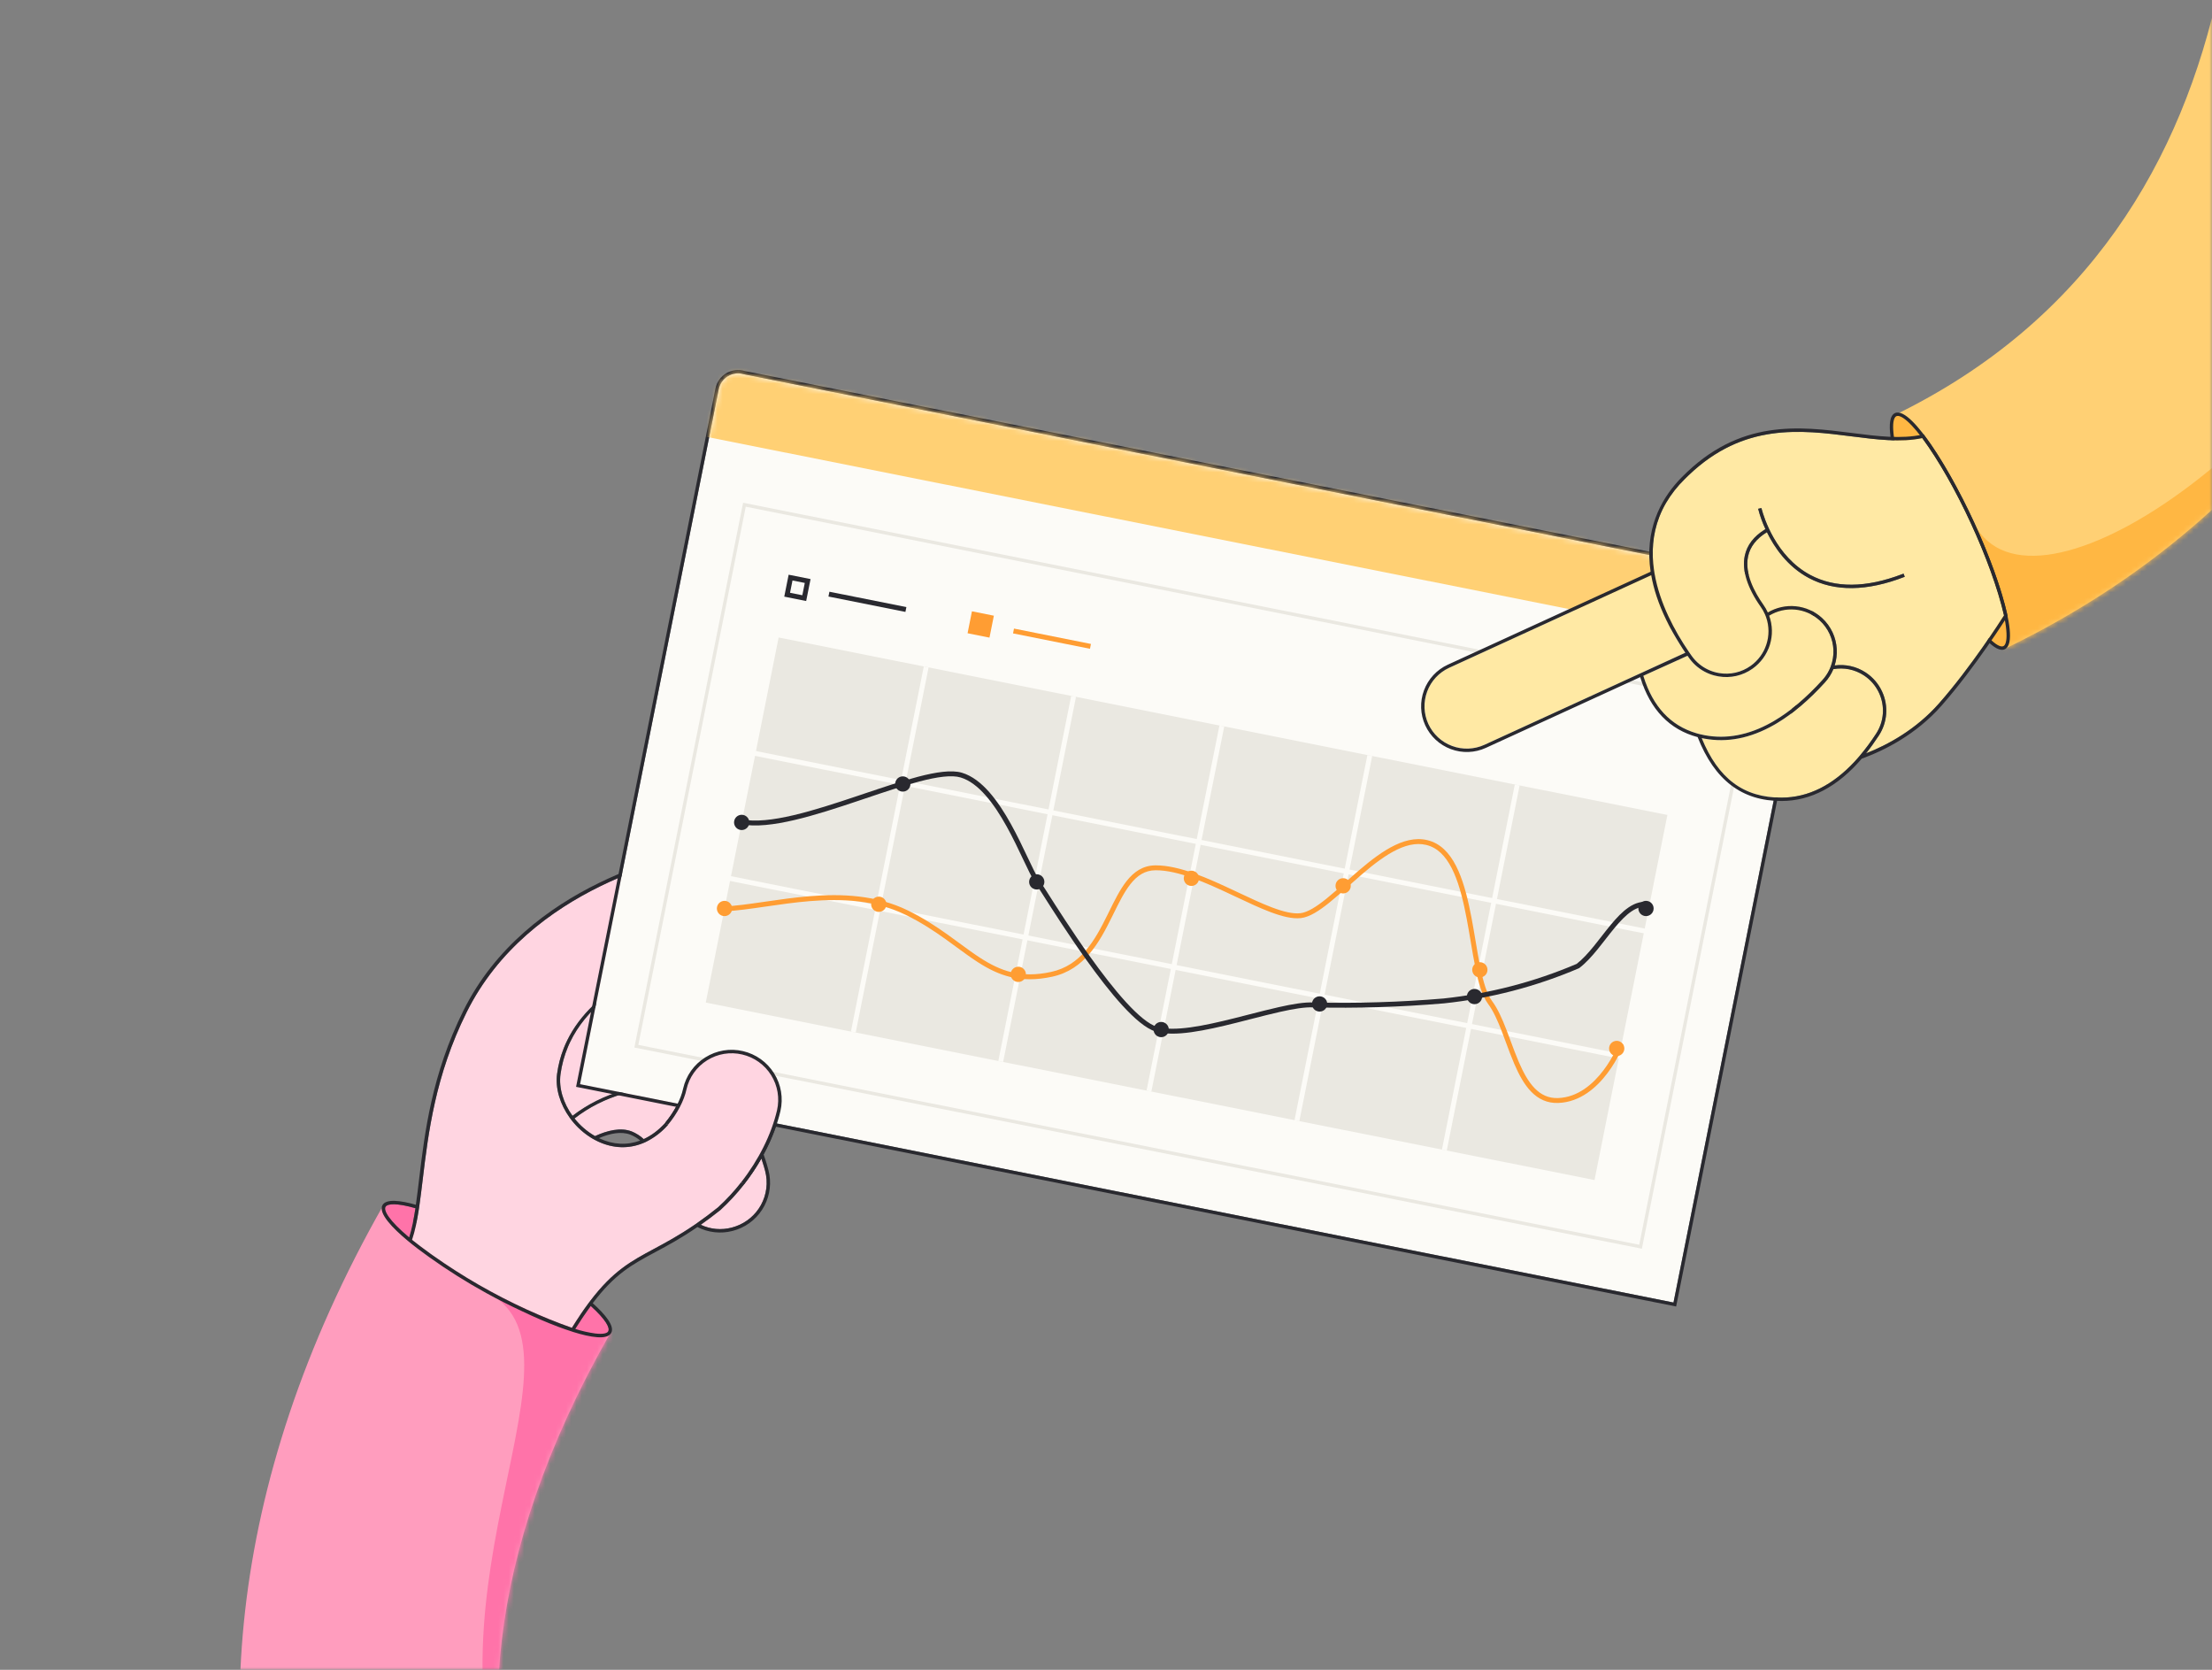 <svg xmlns="http://www.w3.org/2000/svg" fill="none" viewBox="0 0 424 320" height="320" width="424">
<rect x="0" y="0" width="424" height="320" fill="#808080" stroke="none"/>
<mask height="320" width="424" y="0" x="0" maskUnits="userSpaceOnUse" style="mask-type:alpha" id="mask0_3096_73669">
<rect fill="#D9D9D9" height="319" width="424" y="0.996"></rect>
</mask>
<g mask="url(#mask0_3096_73669)">
<path fill="#FF9DBE" d="M128.092 447.824C64.411 433.772 11.616 339.631 73.553 230.825L116.945 255.526C67.148 343.006 116.388 394.11 138.85 399.067L128.092 447.824Z" clip-rule="evenodd" fill-rule="evenodd"></path>
<mask height="218" width="94" y="230" x="45" maskUnits="userSpaceOnUse" style="mask-type:alpha" id="mask1_3096_73669">
<path fill="#FF9DBE" d="M128.104 447.824C64.423 433.772 11.628 339.631 73.565 230.825L116.957 255.526C67.16 343.006 116.399 394.11 138.862 399.067L128.104 447.824Z" clip-rule="evenodd" fill-rule="evenodd"></path>
</mask>
<g mask="url(#mask1_3096_73669)">
<path fill="#FF73A9" d="M98.31 349.826C79.188 303.827 115.231 258.013 92.908 247.439L96.014 238.029L144.532 230.725L161.644 296.122C146.906 329.356 113.607 386.625 98.31 349.826Z"></path>
</g>
<path fill="#FF73A9" d="M78.426 237.119C74.541 233.861 73.523 231.969 73.917 231.27C74.255 230.658 75.977 230.492 79.632 231.538C79.316 233.628 78.943 235.506 78.426 237.119Z"></path>
<path fill="#FF73A9" d="M116.588 255.12C116.375 255.507 115.582 255.724 114.076 255.539C112.784 255.36 111.51 255.069 110.269 254.669C111.321 252.987 112.302 251.535 113.234 250.271C116.163 252.913 116.941 254.489 116.588 255.12Z"></path>
<path fill="#FFD5E1" d="M145.849 230.929C144.804 232.825 143.1 234.272 141.061 234.998C140.799 235.092 140.527 235.176 140.26 235.25C138.276 235.777 136.17 235.588 134.313 234.715C135.483 233.892 136.733 232.961 138.08 231.888C139.717 230.389 141.227 228.757 142.592 227.007C143.828 225.43 144.946 223.765 145.939 222.025C146.34 223.213 146.569 224.061 146.659 224.409C147.234 226.606 146.944 228.939 145.849 230.929Z"></path>
<path fill="#FFD5E1" d="M160.981 207.992C159.941 209.884 158.242 211.328 156.208 212.05C154.119 212.806 151.822 212.748 149.774 211.888C150.04 209.552 149.437 207.199 148.081 205.279C146.725 203.358 144.709 202.003 142.419 201.472C141.196 201.182 139.927 201.139 138.687 201.344C137.447 201.55 136.26 202 135.196 202.669C134.876 202.868 134.569 203.085 134.275 203.321C134.186 203.39 134.098 203.463 134.013 203.538C133.928 203.614 133.842 203.686 133.761 203.762C132.604 204.829 131.731 206.169 131.223 207.659C122.772 207.317 115.482 209.425 109.748 213.826C107.995 211.404 107.081 208.502 107.448 205.844C107.692 204.044 108.171 202.283 108.874 200.608C108.935 200.465 108.996 200.323 109.059 200.182C109.122 200.042 109.189 199.896 109.255 199.754C110.792 196.52 113.1 193.827 115.802 191.579C131.473 187.613 147.764 191.45 156.871 195.572C157.088 195.67 157.301 195.778 157.51 195.893C159.361 196.912 160.785 198.561 161.524 200.54C161.94 201.633 162.134 202.797 162.096 203.966C162.058 205.134 161.789 206.284 161.304 207.347C161.205 207.566 161.098 207.782 160.981 207.992Z"></path>
<path fill="#FFD5E1" d="M128.837 213.395C128.757 213.516 128.677 213.637 128.594 213.757C128.511 213.877 128.428 213.997 128.342 214.115C128.298 214.177 128.252 214.239 128.207 214.3C128.071 214.485 127.93 214.67 127.785 214.851C127.689 214.972 127.591 215.092 127.493 215.211C126.232 216.596 124.852 217.627 123.395 218.292C122.715 217.666 121.929 217.168 121.073 216.821C118.972 216.008 116.408 216.638 114.056 217.718C112.543 216.853 111.209 215.706 110.127 214.338C115.689 210.022 122.683 208.003 131.019 208.315C130.989 208.427 130.961 208.541 130.934 208.655C130.619 210.145 129.879 211.799 128.837 213.395Z"></path>
<path fill="#FFD5E1" d="M145.651 221.183C144.607 223.08 143.411 224.89 142.075 226.593C140.736 228.307 139.258 229.906 137.654 231.375C136.217 232.521 134.89 233.504 133.654 234.365L133.351 234.574C133.25 234.643 133.149 234.712 133.049 234.779C130.067 236.807 127.605 238.128 125.35 239.339C120.957 241.698 117.532 243.536 113.141 249.3C113.075 249.388 113.007 249.478 112.939 249.568C112.871 249.658 112.807 249.745 112.741 249.834C111.758 251.161 110.721 252.693 109.619 254.459C106.73 253.441 103.837 252.263 100.971 250.955C94.677 248.076 88.665 244.614 83.016 240.616C82.918 240.549 82.824 240.48 82.729 240.413C82.633 240.345 82.513 240.261 82.408 240.184C81.814 239.76 81.232 239.333 80.681 238.913C80.593 238.847 80.505 238.781 80.42 238.714L80.165 238.519C79.763 238.214 79.365 237.912 78.974 237.599L78.984 237.581C79.551 235.895 79.949 233.929 80.286 231.736C80.302 231.626 80.319 231.517 80.334 231.405C80.35 231.293 80.368 231.185 80.383 231.073C80.611 229.505 80.81 227.832 81.025 226.058C82.093 217.172 83.419 206.112 89.438 193.996C101.412 169.886 130.439 163.926 136.178 162.97C140.662 162.217 145.913 163.61 147.552 168.404C147.946 169.512 148.115 170.689 148.049 171.863C147.982 173.038 147.682 174.188 147.166 175.245C146.662 176.291 145.955 177.226 145.086 177.994C144.216 178.763 143.202 179.351 142.103 179.723C141.674 179.875 140.835 180.086 139.768 180.354C134.923 181.573 123.727 184.392 115.678 190.931C115.476 191.096 115.275 191.261 115.074 191.425C114.873 191.589 114.691 191.757 114.502 191.926C112.406 193.804 110.577 195.965 109.207 198.45C108.917 198.976 108.648 199.517 108.4 200.072C108.336 200.216 108.274 200.361 108.214 200.506C108.153 200.648 108.096 200.791 108.04 200.935C107.432 202.484 107.012 204.101 106.788 205.75C106.399 208.579 107.371 211.664 109.229 214.229L109.419 214.485L109.611 214.737C110.649 216.05 111.908 217.172 113.331 218.052C113.444 218.122 113.557 218.19 113.672 218.254C113.79 218.319 113.908 218.385 114.026 218.45C114.224 218.559 114.426 218.66 114.632 218.754C117.549 220.113 120.527 220.194 123.271 219.063C123.383 219.019 123.488 218.969 123.602 218.923C123.715 218.876 123.819 218.829 123.922 218.768C125.471 217.987 126.857 216.918 128.005 215.617C128.008 215.614 128.01 215.611 128.011 215.607C129.822 213.431 131.122 210.944 131.582 208.784C131.614 208.636 131.655 208.48 131.699 208.332C131.728 208.221 131.762 208.112 131.798 208.005C131.834 207.897 131.871 207.783 131.912 207.675C132.405 206.331 133.218 205.128 134.282 204.17C134.363 204.095 134.449 204.021 134.536 203.95C134.623 203.879 134.71 203.806 134.8 203.736C135.038 203.552 135.285 203.38 135.54 203.221C136.531 202.599 137.636 202.18 138.789 201.989C139.943 201.798 141.124 201.839 142.262 202.108C144.359 202.596 146.208 203.825 147.47 205.57C148.731 207.314 149.32 209.456 149.127 211.6C149.116 211.715 149.103 211.828 149.088 211.944C149.072 212.059 149.057 212.172 149.036 212.286C149.009 212.453 148.976 212.62 148.938 212.786C148.856 213.135 148.767 213.483 148.671 213.834C148.257 215.323 147.735 216.78 147.111 218.193C146.977 218.503 146.836 218.811 146.69 219.119C146.634 219.221 146.59 219.33 146.539 219.435C146.46 219.598 146.38 219.761 146.298 219.923C146.215 220.084 146.144 220.228 146.065 220.38C145.995 220.507 145.925 220.634 145.858 220.774C145.791 220.914 145.722 221.053 145.651 221.183Z"></path>
<path fill="#29292F" d="M146.373 221.241C146.723 220.606 147.045 219.956 147.347 219.317C147.447 219.102 147.546 218.887 147.642 218.67C147.771 218.382 147.894 218.094 148.013 217.805C148.153 217.471 148.288 217.13 148.411 216.802C148.624 216.234 148.821 215.668 149 215.104C149.089 214.822 149.173 214.542 149.251 214.264L149.318 214.026C149.416 213.668 149.507 213.311 149.59 212.956C149.618 212.83 149.645 212.702 149.669 212.576C151.832 213.437 154.235 213.476 156.425 212.685C157.632 212.257 158.741 211.587 159.682 210.718C160.624 209.849 161.379 208.797 161.902 207.627C162.423 206.483 162.712 205.247 162.752 203.99C162.791 202.733 162.581 201.481 162.133 200.306C161.695 199.129 161.028 198.051 160.169 197.134C159.311 196.218 158.278 195.481 157.132 194.968C148.2 190.925 132.431 187.156 117.02 190.606C124.685 184.832 134.861 182.267 139.914 180.998C141.037 180.715 141.85 180.511 142.303 180.349C143.485 179.948 144.575 179.316 145.51 178.49C146.445 177.663 147.206 176.658 147.748 175.534C148.302 174.397 148.624 173.162 148.695 171.899C148.766 170.636 148.585 169.372 148.161 168.181C146.396 163.017 140.804 161.508 136.004 162.313C130.247 163.277 100.934 169.29 88.817 193.693C82.75 205.914 81.408 217.032 80.338 225.971C80.131 227.7 79.932 229.342 79.712 230.878C76.849 230.068 74.03 229.674 73.317 230.943C72.444 232.499 75.301 235.407 78.177 237.794C78.448 238.018 78.718 238.238 78.986 238.452C79.315 238.714 79.653 238.986 80.007 239.248L80.081 239.306C80.767 239.83 81.492 240.364 82.251 240.902L82.316 240.947C85.801 243.435 89.429 245.717 93.18 247.783C95.439 249.029 97.741 250.197 100.065 251.277L100.076 251.284C102.514 252.446 104.853 253.453 106.976 254.25C107.866 254.585 108.802 254.916 109.733 255.209L109.747 255.217L109.887 255.263C113.182 256.29 116.378 256.836 117.154 255.452C117.89 254.14 115.99 251.875 113.618 249.741C117.891 244.093 121.167 242.334 125.649 239.93C127.996 238.677 130.547 237.301 133.681 235.148C135.759 236.216 138.157 236.482 140.418 235.895C140.713 235.817 141.006 235.73 141.282 235.628C143.528 234.829 145.392 233.216 146.505 231.109C147.619 229.002 147.901 226.554 147.297 224.248C147.201 223.833 146.906 222.75 146.373 221.241ZM156.862 195.577C157.08 195.675 157.293 195.783 157.501 195.898C159.353 196.917 160.777 198.566 161.516 200.545C161.931 201.638 162.126 202.802 162.088 203.971C162.05 205.139 161.781 206.289 161.296 207.352C161.195 207.574 161.088 207.789 160.971 208.001C159.931 209.893 158.232 211.337 156.198 212.059C154.109 212.815 151.812 212.757 149.764 211.897C150.03 209.561 149.427 207.208 148.071 205.287C146.715 203.367 144.699 202.012 142.409 201.481C141.185 201.191 139.917 201.148 138.677 201.353C137.436 201.559 136.25 202.009 135.185 202.678C134.866 202.877 134.559 203.094 134.265 203.329C134.175 203.399 134.087 203.471 134.003 203.547C133.918 203.623 133.832 203.695 133.75 203.771C132.593 204.838 131.721 206.178 131.212 207.667C122.762 207.326 115.472 209.434 109.738 213.834C107.985 211.413 107.071 208.51 107.438 205.852C107.682 204.052 108.161 202.292 108.864 200.617C108.925 200.474 108.986 200.332 109.049 200.191C109.112 200.05 109.178 199.905 109.245 199.763C110.782 196.529 113.09 193.836 115.791 191.588C131.467 187.613 147.759 191.45 156.865 195.572L156.862 195.577ZM121.069 216.821C118.968 216.009 116.404 216.639 114.052 217.719C112.539 216.854 111.205 215.706 110.123 214.338C115.685 210.022 122.68 208.003 131.015 208.315C130.985 208.428 130.957 208.541 130.93 208.656C130.608 210.141 129.873 211.798 128.831 213.394C128.75 213.515 128.67 213.636 128.588 213.756C128.505 213.876 128.422 213.996 128.336 214.114C128.292 214.176 128.246 214.238 128.2 214.299C128.065 214.484 127.923 214.669 127.779 214.85C127.683 214.971 127.585 215.091 127.486 215.21C126.226 216.595 124.846 217.626 123.389 218.291C122.711 217.665 121.926 217.165 121.072 216.816L121.069 216.821ZM122.707 218.575C120.21 219.502 117.536 219.386 114.913 218.163L114.803 218.111C116.877 217.226 119.058 216.758 120.829 217.442C121.512 217.716 122.147 218.097 122.71 218.57L122.707 218.575ZM73.919 231.273C74.257 230.661 75.979 230.495 79.634 231.541C79.311 233.628 78.938 235.506 78.427 237.122C74.536 233.861 73.519 231.969 73.919 231.273ZM116.591 255.125C116.377 255.512 115.584 255.728 114.079 255.543C112.787 255.364 111.513 255.073 110.272 254.674C111.324 252.991 112.305 251.539 113.237 250.276C116.16 252.914 116.938 254.49 116.584 255.121L116.591 255.125ZM133.653 234.365L133.351 234.574C133.249 234.644 133.148 234.712 133.048 234.78C130.066 236.808 127.605 238.128 125.35 239.339C120.956 241.699 117.531 243.537 113.141 249.301C113.074 249.388 113.006 249.478 112.938 249.568C112.871 249.658 112.806 249.745 112.74 249.835C111.757 251.161 110.72 252.693 109.619 254.459C106.729 253.441 103.836 252.263 100.971 250.956C94.676 248.076 88.665 244.615 83.015 240.616C82.918 240.549 82.823 240.481 82.728 240.413C82.633 240.346 82.512 240.261 82.407 240.185C81.814 239.76 81.231 239.333 80.68 238.913C80.592 238.848 80.504 238.781 80.419 238.714L80.164 238.519C79.763 238.215 79.365 237.913 78.973 237.599L78.983 237.581C79.551 235.895 79.948 233.929 80.285 231.736C80.301 231.626 80.318 231.518 80.333 231.406C80.349 231.293 80.367 231.186 80.382 231.073C80.61 229.506 80.809 227.833 81.025 226.058C82.092 217.172 83.418 206.112 89.438 193.997C101.411 169.886 130.438 163.927 136.178 162.971C140.661 162.217 145.912 163.61 147.552 168.404C147.946 169.513 148.114 170.689 148.048 171.864C147.982 173.039 147.681 174.188 147.165 175.246C146.662 176.291 145.954 177.226 145.085 177.995C144.216 178.764 143.201 179.351 142.102 179.723C141.673 179.876 140.834 180.086 139.768 180.354C134.922 181.573 123.726 184.393 115.677 190.931C115.475 191.096 115.275 191.262 115.073 191.426C114.872 191.589 114.69 191.757 114.501 191.926C112.406 193.805 110.577 195.966 109.206 198.451C108.916 198.977 108.647 199.518 108.399 200.073C108.335 200.216 108.273 200.361 108.213 200.506C108.153 200.649 108.096 200.791 108.039 200.935C107.431 202.485 107.011 204.101 106.787 205.75C106.399 208.58 107.371 211.665 109.229 214.229L109.418 214.486L109.61 214.737C110.648 216.05 111.907 217.172 113.331 218.052C113.443 218.123 113.556 218.19 113.671 218.255C113.789 218.32 113.907 218.385 114.025 218.45C114.223 218.559 114.425 218.661 114.631 218.755C117.548 220.113 120.526 220.195 123.27 219.063C123.382 219.019 123.488 218.97 123.601 218.923C123.715 218.876 123.818 218.829 123.921 218.768C125.47 217.987 126.856 216.918 128.004 215.618C128.007 215.615 128.009 215.611 128.01 215.608C129.821 213.432 131.121 210.944 131.581 208.784C131.613 208.637 131.654 208.481 131.698 208.333C131.728 208.221 131.761 208.113 131.797 208.005C131.834 207.898 131.87 207.783 131.911 207.676C132.404 206.332 133.218 205.129 134.281 204.171C134.363 204.095 134.448 204.021 134.535 203.95C134.622 203.879 134.709 203.806 134.799 203.736C135.037 203.552 135.284 203.38 135.54 203.221C136.53 202.599 137.635 202.181 138.789 201.99C139.943 201.799 141.123 201.839 142.261 202.108C144.358 202.596 146.208 203.826 147.469 205.57C148.731 207.314 149.319 209.456 149.126 211.6C149.116 211.715 149.103 211.829 149.087 211.944C149.071 212.06 149.056 212.172 149.036 212.287C149.008 212.453 148.975 212.621 148.937 212.787C148.855 213.136 148.766 213.484 148.67 213.835C148.256 215.323 147.735 216.78 147.11 218.193C146.976 218.503 146.835 218.812 146.689 219.12C146.633 219.221 146.589 219.331 146.538 219.435C146.459 219.599 146.38 219.762 146.297 219.923C146.215 220.084 146.143 220.229 146.065 220.381C145.995 220.508 145.925 220.635 145.857 220.775C145.79 220.915 145.717 221.028 145.643 221.163C144.6 223.06 143.404 224.87 142.067 226.573C140.729 228.287 139.25 229.886 137.647 231.355C136.21 232.517 134.883 233.501 133.647 234.361L133.653 234.365ZM141.071 234.997C140.809 235.09 140.538 235.174 140.27 235.248C138.286 235.776 136.181 235.586 134.323 234.713C135.494 233.89 136.744 232.959 138.09 231.886C139.727 230.388 141.237 228.755 142.603 227.006C143.838 225.429 144.957 223.764 145.95 222.024C146.35 223.212 146.58 224.06 146.669 224.407C147.244 226.605 146.954 228.94 145.858 230.93C144.811 232.827 143.104 234.275 141.061 234.999L141.071 234.997Z"></path>
<path fill="#FCFBF7" d="M142.605 71.73L344.413 112.017C345.391 112.213 346.252 112.789 346.805 113.618C347.359 114.448 347.56 115.463 347.365 116.442L320.779 249.615L111.185 207.772L137.771 74.599C137.872 74.078 138.082 73.584 138.387 73.149C138.693 72.715 139.087 72.35 139.544 72.079C140 71.808 140.509 71.637 141.037 71.576C141.564 71.516 142.099 71.568 142.605 71.73Z"></path>
<path fill="#29292F" d="M321.285 250.374L110.424 208.279L137.136 74.475C137.255 73.865 137.501 73.286 137.858 72.778C138.216 72.269 138.678 71.841 139.213 71.524C139.748 71.206 140.344 71.005 140.962 70.935C141.568 70.865 142.182 70.923 142.764 71.103L344.539 111.384C345.685 111.613 346.693 112.288 347.341 113.26C347.99 114.232 348.226 115.422 347.997 116.568L321.285 250.374ZM142.604 71.729C142.098 71.568 141.563 71.516 141.036 71.576C140.508 71.636 139.999 71.808 139.542 72.079C139.086 72.35 138.692 72.715 138.386 73.149C138.081 73.584 137.871 74.078 137.77 74.599L111.184 207.772L320.778 249.614L347.364 116.441C347.559 115.463 347.358 114.448 346.804 113.618C346.251 112.788 345.39 112.213 344.412 112.017L142.604 71.729Z" clip-rule="evenodd" fill-rule="evenodd"></path>
<mask height="179" width="237" y="71" x="111" maskUnits="userSpaceOnUse" style="mask-type:alpha" id="mask2_3096_73669">
<path fill="#F4F3ED" d="M142.605 71.728L344.413 112.016C345.391 112.211 346.252 112.787 346.805 113.616C347.359 114.446 347.56 115.462 347.365 116.44L320.779 249.613L111.185 207.77L137.771 74.597C137.872 74.076 138.082 73.582 138.387 73.147C138.693 72.713 139.087 72.348 139.544 72.077C140 71.806 140.509 71.635 141.037 71.574C141.564 71.514 142.099 71.566 142.605 71.728Z"></path>
</mask>
<g mask="url(#mask2_3096_73669)">
<path fill="#FFD074" d="M351.883 109.67L137.645 66.9L134.332 83.496L348.57 126.265L351.883 109.67Z"></path>
</g>
<path fill="#EAE8E1" d="M319.609 156.176L149.25 122.166L135.282 192.133L305.641 226.143L319.609 156.176Z"></path>
<path fill="#FCFBF7" d="M315.788 179.005L143.996 144.709L144.18 143.787L315.972 178.083L315.788 179.005Z" clip-rule="evenodd" fill-rule="evenodd"></path>
<path fill="#FCFBF7" d="M311.283 203.033L139.21 168.682L139.395 167.76L311.467 202.111L311.283 203.033Z" clip-rule="evenodd" fill-rule="evenodd"></path>
<path fill="#FCFBF7" d="M163.106 197.686L177.074 127.719L177.996 127.903L164.028 197.87L163.106 197.686Z" clip-rule="evenodd" fill-rule="evenodd"></path>
<path fill="#FCFBF7" d="M191.36 203.326L205.328 133.359L206.25 133.543L192.282 203.511L191.36 203.326Z" clip-rule="evenodd" fill-rule="evenodd"></path>
<path fill="#FCFBF7" d="M219.774 209L233.742 139.033L234.664 139.217L220.696 209.184L219.774 209Z" clip-rule="evenodd" fill-rule="evenodd"></path>
<path fill="#FCFBF7" d="M248.138 214.662L262.105 144.695L263.027 144.879L249.06 214.846L248.138 214.662Z" clip-rule="evenodd" fill-rule="evenodd"></path>
<path fill="#FCFBF7" d="M276.395 220.301L290.363 150.334L291.285 150.518L277.317 220.485L276.395 220.301Z" clip-rule="evenodd" fill-rule="evenodd"></path>
<path fill="#EAE8E1" d="M142.441 96.344L335.561 134.897L314.718 239.303L121.598 200.749L142.441 96.344ZM142.948 97.103L122.358 200.243L314.211 238.543L334.801 135.404L142.948 97.103Z" clip-rule="evenodd" fill-rule="evenodd"></path>
<path fill="#29292F" d="M173.552 117.265L158.8 114.32L158.984 113.398L173.736 116.343L173.552 117.265Z" clip-rule="evenodd" fill-rule="evenodd"></path>
<path fill="#FF9D33" d="M208.931 124.328L194.179 121.383L194.363 120.461L209.115 123.406L208.931 124.328Z" clip-rule="evenodd" fill-rule="evenodd"></path>
<path fill="#FF9D33" d="M252.011 174.953C251.101 175.477 250.209 175.843 249.356 175.941C247.709 176.129 245.678 175.604 243.478 174.772C241.456 174.007 239.224 172.956 236.928 171.874C236.712 171.772 236.495 171.67 236.278 171.568C233.745 170.376 231.143 169.173 228.62 168.269C226.093 167.363 223.679 166.77 221.52 166.775C219.472 166.781 217.98 167.788 216.685 169.429C215.491 170.942 214.505 172.942 213.438 175.105C213.332 175.319 213.226 175.535 213.119 175.751C210.766 180.502 207.932 185.82 201.671 187.176C198.604 187.841 196.033 187.791 193.714 187.237C191.399 186.684 189.362 185.635 187.357 184.338C186.045 183.49 184.728 182.522 183.353 181.513C182.64 180.989 181.912 180.454 181.162 179.919C178.952 178.343 176.51 176.735 173.582 175.308C167.771 172.475 161.402 172.191 155.305 172.682C152.363 172.919 149.499 173.335 146.796 173.728C146.698 173.742 146.6 173.756 146.503 173.77C143.723 174.174 141.109 174.546 138.797 174.65L138.755 173.711C141.011 173.609 143.577 173.245 146.368 172.84C146.468 172.825 146.569 172.81 146.67 172.796C149.366 172.404 152.257 171.984 155.229 171.745C161.393 171.248 167.961 171.522 173.994 174.463C176.987 175.922 179.477 177.563 181.707 179.153C182.484 179.707 183.224 180.251 183.942 180.779C185.3 181.776 186.578 182.715 187.867 183.549C189.824 184.814 191.761 185.803 193.932 186.322C196.1 186.84 198.528 186.896 201.472 186.258C207.237 185.008 209.9 180.132 212.276 175.334C212.385 175.114 212.494 174.894 212.602 174.674C213.657 172.535 214.688 170.443 215.947 168.847C217.353 167.066 219.089 165.842 221.518 165.835C223.835 165.829 226.369 166.463 228.937 167.384C231.508 168.305 234.148 169.527 236.679 170.717C236.894 170.819 237.109 170.92 237.323 171.02C239.628 172.107 241.825 173.142 243.811 173.893C245.994 174.718 247.843 175.167 249.249 175.006C249.922 174.929 250.686 174.631 251.542 174.138C252.394 173.648 253.309 172.981 254.28 172.197C255.423 171.274 256.609 170.218 257.844 169.119C258.725 168.335 259.631 167.528 260.564 166.733C262.776 164.845 265.1 163.053 267.43 161.946C269.764 160.836 272.163 160.387 274.481 161.279C276.803 162.174 278.391 164.271 279.546 166.881C280.704 169.497 281.461 172.707 282.074 175.951C282.351 177.418 282.597 178.877 282.836 180.299C283.132 182.059 283.419 183.761 283.743 185.345C284.329 188.207 285.008 190.502 285.987 191.815C287.079 193.279 287.938 195.231 288.733 197.284C289.016 198.016 289.291 198.76 289.566 199.503C290.071 200.871 290.577 202.238 291.137 203.54C292 205.543 292.962 207.31 294.175 208.555C295.373 209.784 296.811 210.5 298.669 210.428C302.483 210.282 305.384 207.719 307.363 205.098C308.347 203.796 309.085 202.5 309.579 201.529C309.825 201.044 310.009 200.641 310.131 200.361C310.193 200.221 310.238 200.111 310.268 200.038C310.283 200.001 310.294 199.973 310.301 199.955L310.309 199.935L310.311 199.93L310.311 199.929C310.311 199.929 310.311 199.93 310.75 200.097C311 200.193 311.108 200.234 311.154 200.252C311.189 200.266 311.189 200.266 311.189 200.266L311.189 200.266L311.188 200.268L311.186 200.275L311.176 200.3C311.167 200.322 311.155 200.353 311.139 200.393C311.106 200.473 311.057 200.589 310.993 200.737C310.865 201.032 310.672 201.451 310.417 201.954C309.906 202.96 309.139 204.306 308.113 205.665C306.074 208.366 302.943 211.205 298.706 211.368C296.539 211.451 294.854 210.599 293.502 209.211C292.165 207.84 291.149 205.944 290.274 203.911C289.705 202.59 289.182 201.178 288.671 199.794C288.398 199.056 288.128 198.327 287.856 197.623C287.063 195.575 286.242 193.729 285.234 192.377C284.112 190.874 283.404 188.378 282.822 185.534C282.498 183.953 282.204 182.208 281.903 180.42C281.663 178.995 281.418 177.543 281.15 176.126C280.54 172.894 279.798 169.773 278.687 167.262C277.573 164.745 276.123 162.92 274.142 162.157C272.157 161.392 270.042 161.745 267.834 162.795C265.622 163.846 263.376 165.569 261.174 167.448C260.278 168.213 259.382 169.009 258.502 169.793C257.246 170.91 256.021 172 254.87 172.929C253.883 173.727 252.924 174.428 252.011 174.953Z" clip-rule="evenodd" fill-rule="evenodd"></path>
<path fill="#29292F" d="M306.236 181.914C305.129 183.273 303.971 184.561 302.732 185.503L302.686 185.539L302.632 185.562C294.394 189.08 285.676 191.346 276.768 192.284L276.763 192.285L276.758 192.285C268.437 192.989 260.083 193.246 251.735 193.054L251.728 193.054L251.721 193.053C250.158 192.97 247.943 193.334 245.345 193.918C243.587 194.313 241.684 194.802 239.722 195.305C238.795 195.543 237.854 195.784 236.91 196.021C233.979 196.755 231.02 197.438 228.36 197.805C225.715 198.171 223.302 198.232 221.493 197.673C220.557 197.384 219.543 196.756 218.492 195.91C217.436 195.059 216.316 193.965 215.167 192.712C212.87 190.206 210.434 187.035 208.145 183.83C204.715 179.026 201.586 174.102 199.743 171.201C199.13 170.237 198.659 169.496 198.367 169.058C197.757 168.142 197.006 166.557 196.131 164.712L196.098 164.64C195.2 162.745 194.157 160.545 192.961 158.389C191.764 156.232 190.423 154.135 188.938 152.447C187.45 150.755 185.847 149.507 184.131 148.991C183.302 148.741 182.196 148.701 180.841 148.846C179.492 148.991 177.934 149.314 176.217 149.763C173.139 150.567 169.599 151.759 165.914 153.001C165.485 153.145 165.053 153.291 164.62 153.436C160.483 154.826 156.217 156.226 152.309 157.142C148.414 158.056 144.81 158.506 142.016 157.949L142.201 157.027C144.785 157.543 148.223 157.135 152.095 156.227C155.954 155.322 160.18 153.936 164.321 152.545C164.754 152.4 165.186 152.254 165.616 152.109C169.294 150.87 172.868 149.666 175.979 148.853C177.718 148.399 179.327 148.063 180.741 147.911C182.148 147.76 183.398 147.788 184.403 148.09C186.355 148.679 188.099 150.07 189.644 151.826C191.193 153.586 192.571 155.748 193.783 157.933C194.995 160.119 196.051 162.346 196.947 164.238C197.852 166.148 198.579 167.681 199.149 168.536C199.454 168.993 199.937 169.752 200.561 170.735C202.409 173.643 205.499 178.505 208.911 183.283C211.19 186.476 213.6 189.612 215.86 192.077C216.99 193.309 218.075 194.367 219.082 195.178C220.094 195.993 221 196.537 221.77 196.775C223.373 197.27 225.613 197.236 228.232 196.874C230.837 196.515 233.755 195.842 236.682 195.109C237.613 194.876 238.546 194.636 239.47 194.399C241.44 193.894 243.367 193.399 245.139 193.001C247.731 192.418 250.058 192.025 251.763 192.114C260.074 192.305 268.39 192.049 276.674 191.349C285.468 190.422 294.074 188.188 302.209 184.72C303.339 183.851 304.425 182.649 305.507 181.32C306.008 180.705 306.504 180.069 307.002 179.43L307.139 179.254C307.681 178.559 308.226 177.863 308.775 177.203C309.867 175.888 311 174.682 312.204 173.872C313.417 173.055 314.738 172.616 316.179 172.904L315.995 173.826C314.876 173.603 313.808 173.925 312.729 174.652C311.641 175.384 310.578 176.503 309.498 177.804C308.96 178.451 308.423 179.136 307.88 179.832L307.743 180.009C307.246 180.646 306.744 181.29 306.236 181.914Z" clip-rule="evenodd" fill-rule="evenodd"></path>
<path fill="#29292F" d="M141.881 159.039C142.673 159.198 143.443 158.684 143.602 157.892C143.76 157.099 143.246 156.329 142.454 156.171C141.662 156.013 140.891 156.527 140.733 157.319C140.575 158.111 141.089 158.881 141.881 159.039Z"></path>
<path fill="#FF9D33" d="M138.588 175.534C139.38 175.692 140.15 175.178 140.309 174.386C140.467 173.594 139.953 172.823 139.161 172.665C138.369 172.507 137.598 173.021 137.44 173.813C137.282 174.605 137.796 175.375 138.588 175.534Z"></path>
<path fill="#29292F" d="M172.764 151.676C173.556 151.834 174.326 151.32 174.484 150.528C174.642 149.736 174.129 148.966 173.337 148.808C172.544 148.65 171.774 149.164 171.616 149.956C171.458 150.748 171.972 151.518 172.764 151.676Z"></path>
<path fill="#FF9D33" d="M168.162 174.725C168.954 174.883 169.725 174.369 169.883 173.577C170.041 172.785 169.527 172.015 168.735 171.857C167.943 171.698 167.173 172.212 167.014 173.004C166.856 173.797 167.37 174.567 168.162 174.725Z"></path>
<path fill="#29292F" d="M198.44 170.436C199.232 170.594 200.002 170.08 200.16 169.288C200.318 168.496 199.804 167.726 199.012 167.568C198.22 167.409 197.45 167.923 197.292 168.715C197.134 169.507 197.648 170.278 198.44 170.436Z"></path>
<path fill="#FF9D33" d="M194.901 188.157C195.693 188.315 196.463 187.801 196.621 187.009C196.779 186.217 196.265 185.446 195.473 185.288C194.681 185.13 193.911 185.644 193.753 186.436C193.595 187.228 194.109 187.998 194.901 188.157Z"></path>
<path fill="#FF9D33" d="M228.084 169.752C228.876 169.91 229.647 169.397 229.805 168.604C229.963 167.812 229.449 167.042 228.657 166.884C227.865 166.726 227.094 167.24 226.936 168.032C226.778 168.824 227.292 169.594 228.084 169.752Z"></path>
<path fill="#29292F" d="M222.291 198.737C223.083 198.895 223.854 198.381 224.012 197.589C224.17 196.797 223.656 196.026 222.864 195.868C222.072 195.71 221.302 196.224 221.143 197.016C220.985 197.808 221.499 198.579 222.291 198.737Z"></path>
<path fill="#FF9D33" d="M257.17 171.19C257.962 171.348 258.732 170.834 258.891 170.042C259.049 169.25 258.535 168.48 257.743 168.321C256.951 168.163 256.18 168.677 256.022 169.469C255.864 170.261 256.378 171.032 257.17 171.19Z"></path>
<path fill="#29292F" d="M252.655 193.83C253.447 193.989 254.217 193.475 254.375 192.683C254.533 191.891 254.019 191.12 253.227 190.962C252.435 190.804 251.665 191.318 251.507 192.11C251.349 192.902 251.862 193.672 252.655 193.83Z"></path>
<path fill="#FF9D33" d="M283.373 187.287C284.165 187.446 284.936 186.932 285.094 186.14C285.252 185.348 284.738 184.577 283.946 184.419C283.154 184.261 282.384 184.775 282.225 185.567C282.067 186.359 282.581 187.129 283.373 187.287Z"></path>
<path fill="#29292F" d="M282.35 192.411C283.142 192.569 283.912 192.055 284.07 191.263C284.228 190.471 283.715 189.7 282.922 189.542C282.13 189.384 281.36 189.898 281.202 190.69C281.044 191.482 281.558 192.252 282.35 192.411Z"></path>
<path fill="#29292F" d="M315.221 175.532C316.013 175.69 316.783 175.176 316.941 174.384C317.1 173.592 316.586 172.821 315.794 172.663C315.001 172.505 314.231 173.019 314.073 173.811C313.915 174.603 314.429 175.373 315.221 175.532Z"></path>
<path fill="#FF9D33" d="M309.608 202.36C310.4 202.518 311.17 202.004 311.328 201.212C311.486 200.42 310.972 199.65 310.18 199.491C309.388 199.333 308.618 199.847 308.46 200.639C308.302 201.431 308.816 202.202 309.608 202.36Z"></path>
<path fill="#29292F" d="M151.168 110.137L155.368 110.975L154.53 115.175L150.329 114.337L151.168 110.137ZM151.906 111.243L151.436 113.599L153.792 114.069L154.262 111.713L151.906 111.243Z" clip-rule="evenodd" fill-rule="evenodd"></path>
<path fill="#FF9D33" d="M189.954 118.358L186.676 117.703L186.021 120.981L189.299 121.636L189.954 118.358Z"></path>
<path fill="#FF9D33" d="M186.305 117.152L190.505 117.991L189.666 122.191L185.466 121.352L186.305 117.152ZM187.043 118.258L186.572 120.615L188.928 121.085L189.399 118.729L187.043 118.258Z" clip-rule="evenodd" fill-rule="evenodd"></path>
<path fill="#FFD5E1" d="M127.756 215.375C129.53 213.247 130.809 210.829 131.266 208.684C131.536 207.5 132.037 206.381 132.74 205.391C133.444 204.401 134.336 203.56 135.365 202.917C136.395 202.273 137.542 201.839 138.74 201.64C139.937 201.44 141.163 201.48 142.345 201.756C143.53 202.024 144.65 202.523 145.641 203.226C146.632 203.929 147.473 204.821 148.117 205.85C148.762 206.88 149.195 208.027 149.394 209.226C149.592 210.424 149.551 211.65 149.273 212.832C148.208 217.375 145.823 222.315 142.345 226.751"></path>
<path fill="#29292F" d="M142.602 226.959L142.077 226.549C145.422 222.284 147.862 217.388 148.944 212.759C149.47 210.458 149.063 208.043 147.812 206.042C146.561 204.04 144.568 202.616 142.269 202.081C141.131 201.812 139.95 201.771 138.796 201.962C137.642 202.153 136.538 202.572 135.547 203.194C134.551 203.812 133.689 204.623 133.009 205.578C132.33 206.533 131.847 207.614 131.59 208.758C131.129 210.92 129.824 213.412 128.011 215.589L127.498 215.163C129.244 213.065 130.499 210.679 130.941 208.62C131.217 207.39 131.736 206.227 132.466 205.199C133.197 204.172 134.125 203.3 135.197 202.635C136.261 201.966 137.448 201.516 138.688 201.31C139.928 201.104 141.197 201.147 142.421 201.437C144.892 202.011 147.035 203.542 148.38 205.693C149.726 207.845 150.163 210.442 149.596 212.915C148.489 217.631 146.008 222.619 142.602 226.959Z"></path>
<path fill="#FFD074" d="M473.812 7.815C464.257 52.203 438.857 97.885 384.532 124.203L362.95 79.656C400.46 61.484 418.27 30.619 425.421 -2.601C432.742 -36.614 428.401 -71.719 422.211 -92.986L469.738 -106.82C477.735 -79.347 483.195 -35.781 473.812 7.815Z" clip-rule="evenodd" fill-rule="evenodd"></path>
<mask height="232" width="117" y="-107" x="362" maskUnits="userSpaceOnUse" style="mask-type:alpha" id="mask3_3096_73669">
<path fill="#FF9DBE" d="M473.816 7.811C464.261 52.199 438.861 97.881 384.536 124.199L362.954 79.652C400.464 61.48 418.274 30.615 425.424 -2.605C432.746 -36.618 428.405 -71.723 422.215 -92.99L469.742 -106.824C477.739 -79.351 483.199 -35.785 473.816 7.811Z" clip-rule="evenodd" fill-rule="evenodd"></path>
</mask>
<g mask="url(#mask3_3096_73669)">
<path fill="#FFB743" d="M465.33 35.857C441.658 87.214 387.759 122.289 377.916 99.347L361.66 104.787L380.491 167.803L468.884 127.635C473.964 86.36 485.105 -7.044 465.33 35.857Z"></path>
</g>
<path fill="#FFB743" d="M383.527 114.34C385.116 119.742 385.45 123.511 384.144 124.121C382.878 124.713 380.328 122.21 377.337 117.779C374.905 114.166 372.162 109.279 369.584 103.738C367.242 98.707 365.395 93.917 364.178 89.941C362.415 84.167 361.999 80.1 363.355 79.464C364.597 78.883 367.062 81.269 369.97 85.523C372.459 89.161 375.269 94.163 377.915 99.847C380.394 105.175 382.323 110.23 383.527 114.34Z"></path>
<path fill="#29292F" d="M378.544 100.436L378.212 99.712C375.66 94.227 372.829 89.124 370.242 85.341C368.005 82.074 364.975 78.351 363.221 79.171C361.191 80.122 362.757 86.387 363.871 90.037C365.141 94.201 367.006 98.995 369.292 103.875C371.772 109.202 374.534 114.207 377.07 117.961C379.37 121.368 382.489 125.254 384.284 124.416C386.134 123.551 385.064 118.411 383.841 114.251C382.648 110.187 380.778 105.312 378.544 100.436ZM369.544 102.876C367.432 98.266 365.684 93.774 364.489 89.849C362.413 83.035 362.655 80.154 363.496 79.759C364.278 79.393 366.321 80.764 369.703 85.708C372.272 89.463 375.085 94.534 377.622 99.987C379.977 105.059 381.978 110.202 383.217 114.434C385.08 120.77 384.807 123.455 384.009 123.828C383.21 124.2 381.096 122.766 377.607 117.598C375.09 113.871 372.345 108.899 369.88 103.601L369.544 102.876Z"></path>
<path fill="#FFE9A4" d="M355.597 145.829C355.738 145.676 355.878 145.521 356.018 145.362C356.158 145.203 356.317 145.021 356.465 144.846C357.604 143.498 358.656 142.078 359.613 140.595C360.359 139.452 360.803 138.139 360.904 136.777C361.002 135.415 360.754 134.05 360.182 132.809C359.545 131.421 358.526 130.242 357.243 129.412C355.525 128.291 353.443 127.87 351.423 128.233C351.038 129.159 350.496 130.011 349.821 130.753C346.749 134.134 343.681 136.743 340.618 138.581C340.517 138.643 340.416 138.703 340.315 138.761C340.214 138.818 340.112 138.88 340.01 138.936C335.519 141.486 331.059 142.362 326.672 141.544C326.504 141.515 326.343 141.48 326.182 141.446C329.35 149.228 334.24 152.87 341.493 152.855C346.58 152.844 351.312 150.484 355.597 145.829Z"></path>
<path fill="#FFE9A4" d="M339.442 138.503C339.546 138.448 339.648 138.39 339.751 138.33C339.854 138.271 339.954 138.214 340.055 138.154C343.132 136.346 346.226 133.732 349.336 130.312C349.854 129.743 350.288 129.103 350.624 128.411C350.687 128.284 350.745 128.154 350.799 128.02C350.852 127.901 350.9 127.78 350.943 127.658C351.68 125.653 351.594 123.439 350.704 121.498C350.249 120.507 349.598 119.619 348.79 118.887C347.491 117.71 345.846 116.986 344.102 116.823C342.357 116.66 340.606 117.067 339.112 117.984C339.767 119.79 339.811 121.761 339.238 123.594C338.665 125.428 337.506 127.023 335.94 128.134C335.001 128.802 333.94 129.277 332.816 129.532C331.693 129.787 330.53 129.816 329.395 129.619C329.127 129.572 328.862 129.515 328.601 129.445C328.282 129.362 327.968 129.259 327.661 129.137C327.02 128.887 326.412 128.561 325.848 128.168L325.338 127.78C324.797 127.336 324.311 126.829 323.89 126.27C323.835 126.197 323.78 126.123 323.727 126.048L323.461 125.665L323.232 125.77L322.896 125.924L314.999 129.499L315.052 129.67C316.84 135.409 320.227 139.049 325.127 140.503C325.255 140.542 325.383 140.578 325.513 140.613C325.642 140.649 325.767 140.68 325.897 140.712C326.191 140.784 326.49 140.847 326.796 140.904C330.938 141.675 335.169 140.871 339.442 138.503Z"></path>
<path fill="#FFE9A4" d="M371.673 134.795C377.761 127.886 383.427 119.035 384.126 117.934C381.694 107.488 374.846 92.645 368.453 83.954C364.336 84.82 359.756 84.237 354.914 83.621C345.196 82.385 334.231 80.985 323.679 91.074L323.631 91.119C323.475 91.262 323.328 91.413 323.182 91.559C323.102 91.638 323.022 91.718 322.943 91.796C322.933 91.805 322.925 91.814 322.917 91.824C321.536 93.168 320.341 94.69 319.361 96.349C318.853 97.216 318.416 98.122 318.054 99.059C316.746 102.441 316.552 105.912 317.04 109.265C317.056 109.376 317.073 109.488 317.092 109.598C317.112 109.709 317.127 109.82 317.147 109.931C318.131 115.644 321.032 120.966 323.68 124.849L323.866 125.121C323.928 125.214 323.992 125.304 324.056 125.393L324.25 125.67C324.672 126.269 325.174 126.809 325.741 127.273C325.885 127.391 326.032 127.503 326.184 127.609C327.173 128.309 328.307 128.777 329.502 128.979C330.553 129.161 331.629 129.133 332.669 128.896C333.709 128.66 334.691 128.219 335.56 127.601C336.988 126.587 338.051 125.139 338.59 123.473C339.13 121.806 339.117 120.01 338.554 118.352C338.518 118.246 338.479 118.141 338.437 118.036C338.395 117.931 338.356 117.829 338.311 117.727C338.09 117.22 337.816 116.737 337.495 116.286C334.923 112.65 333.855 109.257 334.438 106.505C334.863 104.476 336.151 102.787 338.283 101.471C338.31 101.459 338.35 101.429 338.379 101.411C338.387 101.409 338.394 101.405 338.401 101.401L338.424 101.45L338.401 101.4C337.812 100.147 337.344 98.841 337.001 97.501L337.316 97.43L337.633 97.36C337.637 97.368 337.655 97.454 337.696 97.606C338.086 99.069 340.38 106.648 347.007 110.185C351.755 112.719 357.666 112.67 364.581 110.038C364.677 110.002 364.775 109.965 364.872 109.926L364.99 110.227L365.107 110.53C357.88 113.345 351.685 113.419 346.695 110.753C342.606 108.567 340.113 104.909 338.681 101.989C336.673 103.209 335.455 104.776 335.067 106.642C334.384 109.895 336.296 113.478 338.019 115.914C338.343 116.372 338.622 116.861 338.853 117.373C340.463 116.413 342.338 115.994 344.204 116.18C346.07 116.365 347.826 117.145 349.216 118.404C350.089 119.194 350.793 120.154 351.285 121.225C352.193 123.204 352.329 125.452 351.666 127.526C353.736 127.242 355.84 127.715 357.59 128.857C358.974 129.755 360.074 131.029 360.762 132.528C361.38 133.868 361.649 135.342 361.541 136.813C361.434 138.285 360.954 139.705 360.148 140.94C359.344 142.175 358.522 143.318 357.682 144.371C361.893 142.718 367.269 139.795 371.673 134.795Z"></path>
<path fill="#FFE9A4" d="M284.544 142.727L323.049 125.083C322.843 124.78 322.642 124.481 322.447 124.182L322.43 124.145C322.235 123.844 322.046 123.545 321.864 123.249L321.849 123.217L321.567 122.76L321.292 122.307C321.117 122.012 320.945 121.719 320.778 121.429L320.517 120.965C320.395 120.746 320.276 120.527 320.16 120.31C320.044 120.093 319.931 119.878 319.82 119.663L319.756 119.524C319.642 119.301 319.53 119.078 319.423 118.857C317.895 115.729 316.972 112.854 316.511 110.221L277.794 127.962C275.839 128.861 274.319 130.498 273.57 132.515C272.82 134.533 272.901 136.765 273.795 138.723C274.693 140.676 276.328 142.194 278.343 142.945C280.357 143.695 282.587 143.617 284.544 142.727Z"></path>
<path fill="#29292F" d="M356.858 145.394C352.245 150.769 347.094 153.491 341.495 153.502C333.915 153.52 328.648 149.509 325.408 141.258C320.036 139.837 316.344 136.009 314.429 129.862L314.399 129.765L284.815 143.32C282.701 144.286 280.291 144.374 278.112 143.564C275.933 142.755 274.165 141.114 273.194 139.002C272.229 136.889 272.141 134.478 272.95 132.299C273.76 130.121 275.4 128.352 277.512 127.382L316.392 109.566C315.204 101.552 318.339 95.871 321.593 92.275C321.604 92.26 321.618 92.246 321.631 92.232L321.792 92.056L321.877 91.966C322.051 91.783 322.223 91.604 322.395 91.43C333.423 80.233 344.875 81.69 354.999 82.977C359.865 83.596 364.459 84.18 368.521 83.276L368.726 83.23L368.853 83.398C372.161 87.859 375.598 93.974 378.5 100.305C381.298 106.412 383.598 112.723 384.793 117.921L384.822 118.052L384.752 118.167C384.691 118.263 378.668 127.84 372.163 135.227C367.295 140.753 361.266 143.792 356.859 145.392L356.858 145.394ZM315.047 129.669C316.835 135.408 320.222 139.048 325.122 140.502C325.25 140.541 325.379 140.577 325.508 140.612C325.638 140.648 325.762 140.679 325.892 140.711C326.186 140.783 326.485 140.846 326.791 140.904C330.94 141.676 335.172 140.873 339.445 138.505C339.548 138.449 339.651 138.392 339.754 138.332C339.857 138.272 339.957 138.216 340.058 138.155C343.135 136.348 346.229 133.734 349.339 130.314C349.857 129.745 350.29 129.105 350.627 128.413C350.69 128.286 350.748 128.155 350.802 128.022C350.855 127.903 350.903 127.782 350.946 127.659C351.683 125.655 351.597 123.441 350.707 121.5C350.252 120.509 349.601 119.62 348.793 118.889C347.494 117.712 345.849 116.987 344.104 116.825C342.36 116.662 340.609 117.069 339.115 117.985C339.77 119.791 339.814 121.762 339.241 123.596C338.668 125.43 337.509 127.024 335.942 128.136C335.004 128.804 333.942 129.279 332.819 129.534C331.696 129.789 330.533 129.818 329.398 129.621C329.13 129.574 328.865 129.517 328.604 129.447C328.285 129.363 327.97 129.26 327.663 129.139C327.023 128.888 326.415 128.563 325.851 128.17L325.341 127.782C324.8 127.338 324.314 126.831 323.893 126.272C323.838 126.199 323.783 126.124 323.73 126.049L323.463 125.667L323.235 125.772L322.899 125.926L315.001 129.501L315.047 129.669ZM277.783 127.972C275.827 128.871 274.308 130.508 273.558 132.525C272.808 134.543 272.889 136.775 273.783 138.733C274.682 140.688 276.32 142.208 278.338 142.957C280.355 143.707 282.588 143.625 284.545 142.731L323.05 125.087C322.845 124.784 322.644 124.485 322.448 124.186L322.431 124.149C322.236 123.848 322.047 123.549 321.865 123.253L321.85 123.221L321.568 122.765L321.294 122.311C321.118 122.016 320.947 121.723 320.779 121.433L320.519 120.969C320.397 120.75 320.278 120.531 320.161 120.314C320.045 120.097 319.932 119.882 319.821 119.667L319.758 119.528C319.643 119.305 319.531 119.082 319.424 118.861C317.896 115.733 316.973 112.858 316.512 110.226L277.783 127.972ZM371.677 134.799C377.765 127.889 383.431 119.039 384.13 117.938C381.698 107.492 374.85 92.649 368.457 83.957C364.339 84.824 359.759 84.24 354.918 83.625C345.2 82.389 334.235 80.988 323.683 91.078L323.635 91.123C323.479 91.266 323.332 91.417 323.186 91.563C323.106 91.642 323.026 91.722 322.947 91.8C322.937 91.808 322.929 91.818 322.921 91.828C321.54 93.172 320.345 94.694 319.365 96.353C318.857 97.22 318.42 98.126 318.058 99.062C316.75 102.445 316.556 105.916 317.044 109.269C317.059 109.38 317.077 109.492 317.096 109.602C317.116 109.713 317.131 109.824 317.151 109.934C318.135 115.647 321.036 120.969 323.684 124.853L323.87 125.125C323.932 125.217 323.996 125.308 324.06 125.397L324.254 125.674C324.676 126.273 325.178 126.812 325.745 127.277C325.889 127.394 326.036 127.507 326.188 127.613C327.177 128.313 328.311 128.781 329.506 128.982C330.557 129.165 331.633 129.136 332.673 128.9C333.713 128.663 334.695 128.223 335.564 127.605C336.992 126.591 338.055 125.143 338.594 123.477C339.134 121.81 339.121 120.014 338.558 118.356C338.522 118.25 338.483 118.145 338.441 118.04C338.399 117.935 338.36 117.833 338.315 117.731C338.094 117.223 337.82 116.74 337.499 116.289C334.927 112.654 333.859 109.26 334.442 106.509C334.866 104.48 336.155 102.79 338.287 101.475C338.314 101.463 338.354 101.433 338.383 101.415C338.391 101.412 338.398 101.409 338.405 101.405L338.428 101.454L338.405 101.404C337.816 100.151 337.348 98.845 337.005 97.504L337.32 97.434L337.637 97.364C337.641 97.371 337.659 97.458 337.7 97.609C338.09 99.073 340.384 106.651 347.011 110.188C351.759 112.723 357.67 112.673 364.585 110.042C364.681 110.006 364.779 109.969 364.876 109.93L364.994 110.23L365.111 110.534C357.884 113.348 351.689 113.423 346.699 110.757C342.61 108.571 340.117 104.913 338.685 101.993C336.677 103.212 335.459 104.78 335.071 106.646C334.388 109.899 336.3 113.481 338.023 115.917C338.347 116.376 338.626 116.865 338.857 117.377C340.467 116.417 342.342 115.998 344.208 116.184C346.074 116.369 347.83 117.149 349.22 118.407C350.093 119.198 350.797 120.158 351.289 121.228C352.197 123.208 352.333 125.455 351.67 127.53C353.74 127.246 355.844 127.718 357.594 128.861C358.978 129.759 360.078 131.032 360.765 132.532C361.384 133.871 361.653 135.346 361.545 136.817C361.438 138.288 360.958 139.708 360.152 140.943C359.348 142.178 358.526 143.322 357.686 144.375C361.896 142.72 367.272 139.797 371.676 134.798L371.677 134.799ZM355.603 145.831C355.744 145.678 355.884 145.522 356.024 145.363C356.164 145.204 356.323 145.023 356.471 144.848C357.61 143.499 358.661 142.079 359.618 140.596C360.364 139.453 360.809 138.14 360.91 136.779C361.008 135.416 360.759 134.051 360.188 132.811C359.551 131.422 358.531 130.244 357.249 129.413C355.53 128.293 353.448 127.871 351.429 128.235C351.043 129.16 350.501 130.013 349.827 130.755C346.754 134.135 343.686 136.744 340.624 138.583C340.523 138.644 340.422 138.705 340.321 138.762C340.219 138.819 340.118 138.881 340.016 138.937C335.525 141.487 331.064 142.363 326.678 141.545C326.51 141.517 326.349 141.482 326.187 141.447C329.356 149.229 334.245 152.872 341.499 152.856C346.597 152.849 351.322 150.488 355.607 145.833L355.603 145.831Z"></path>
</g>
</svg>
